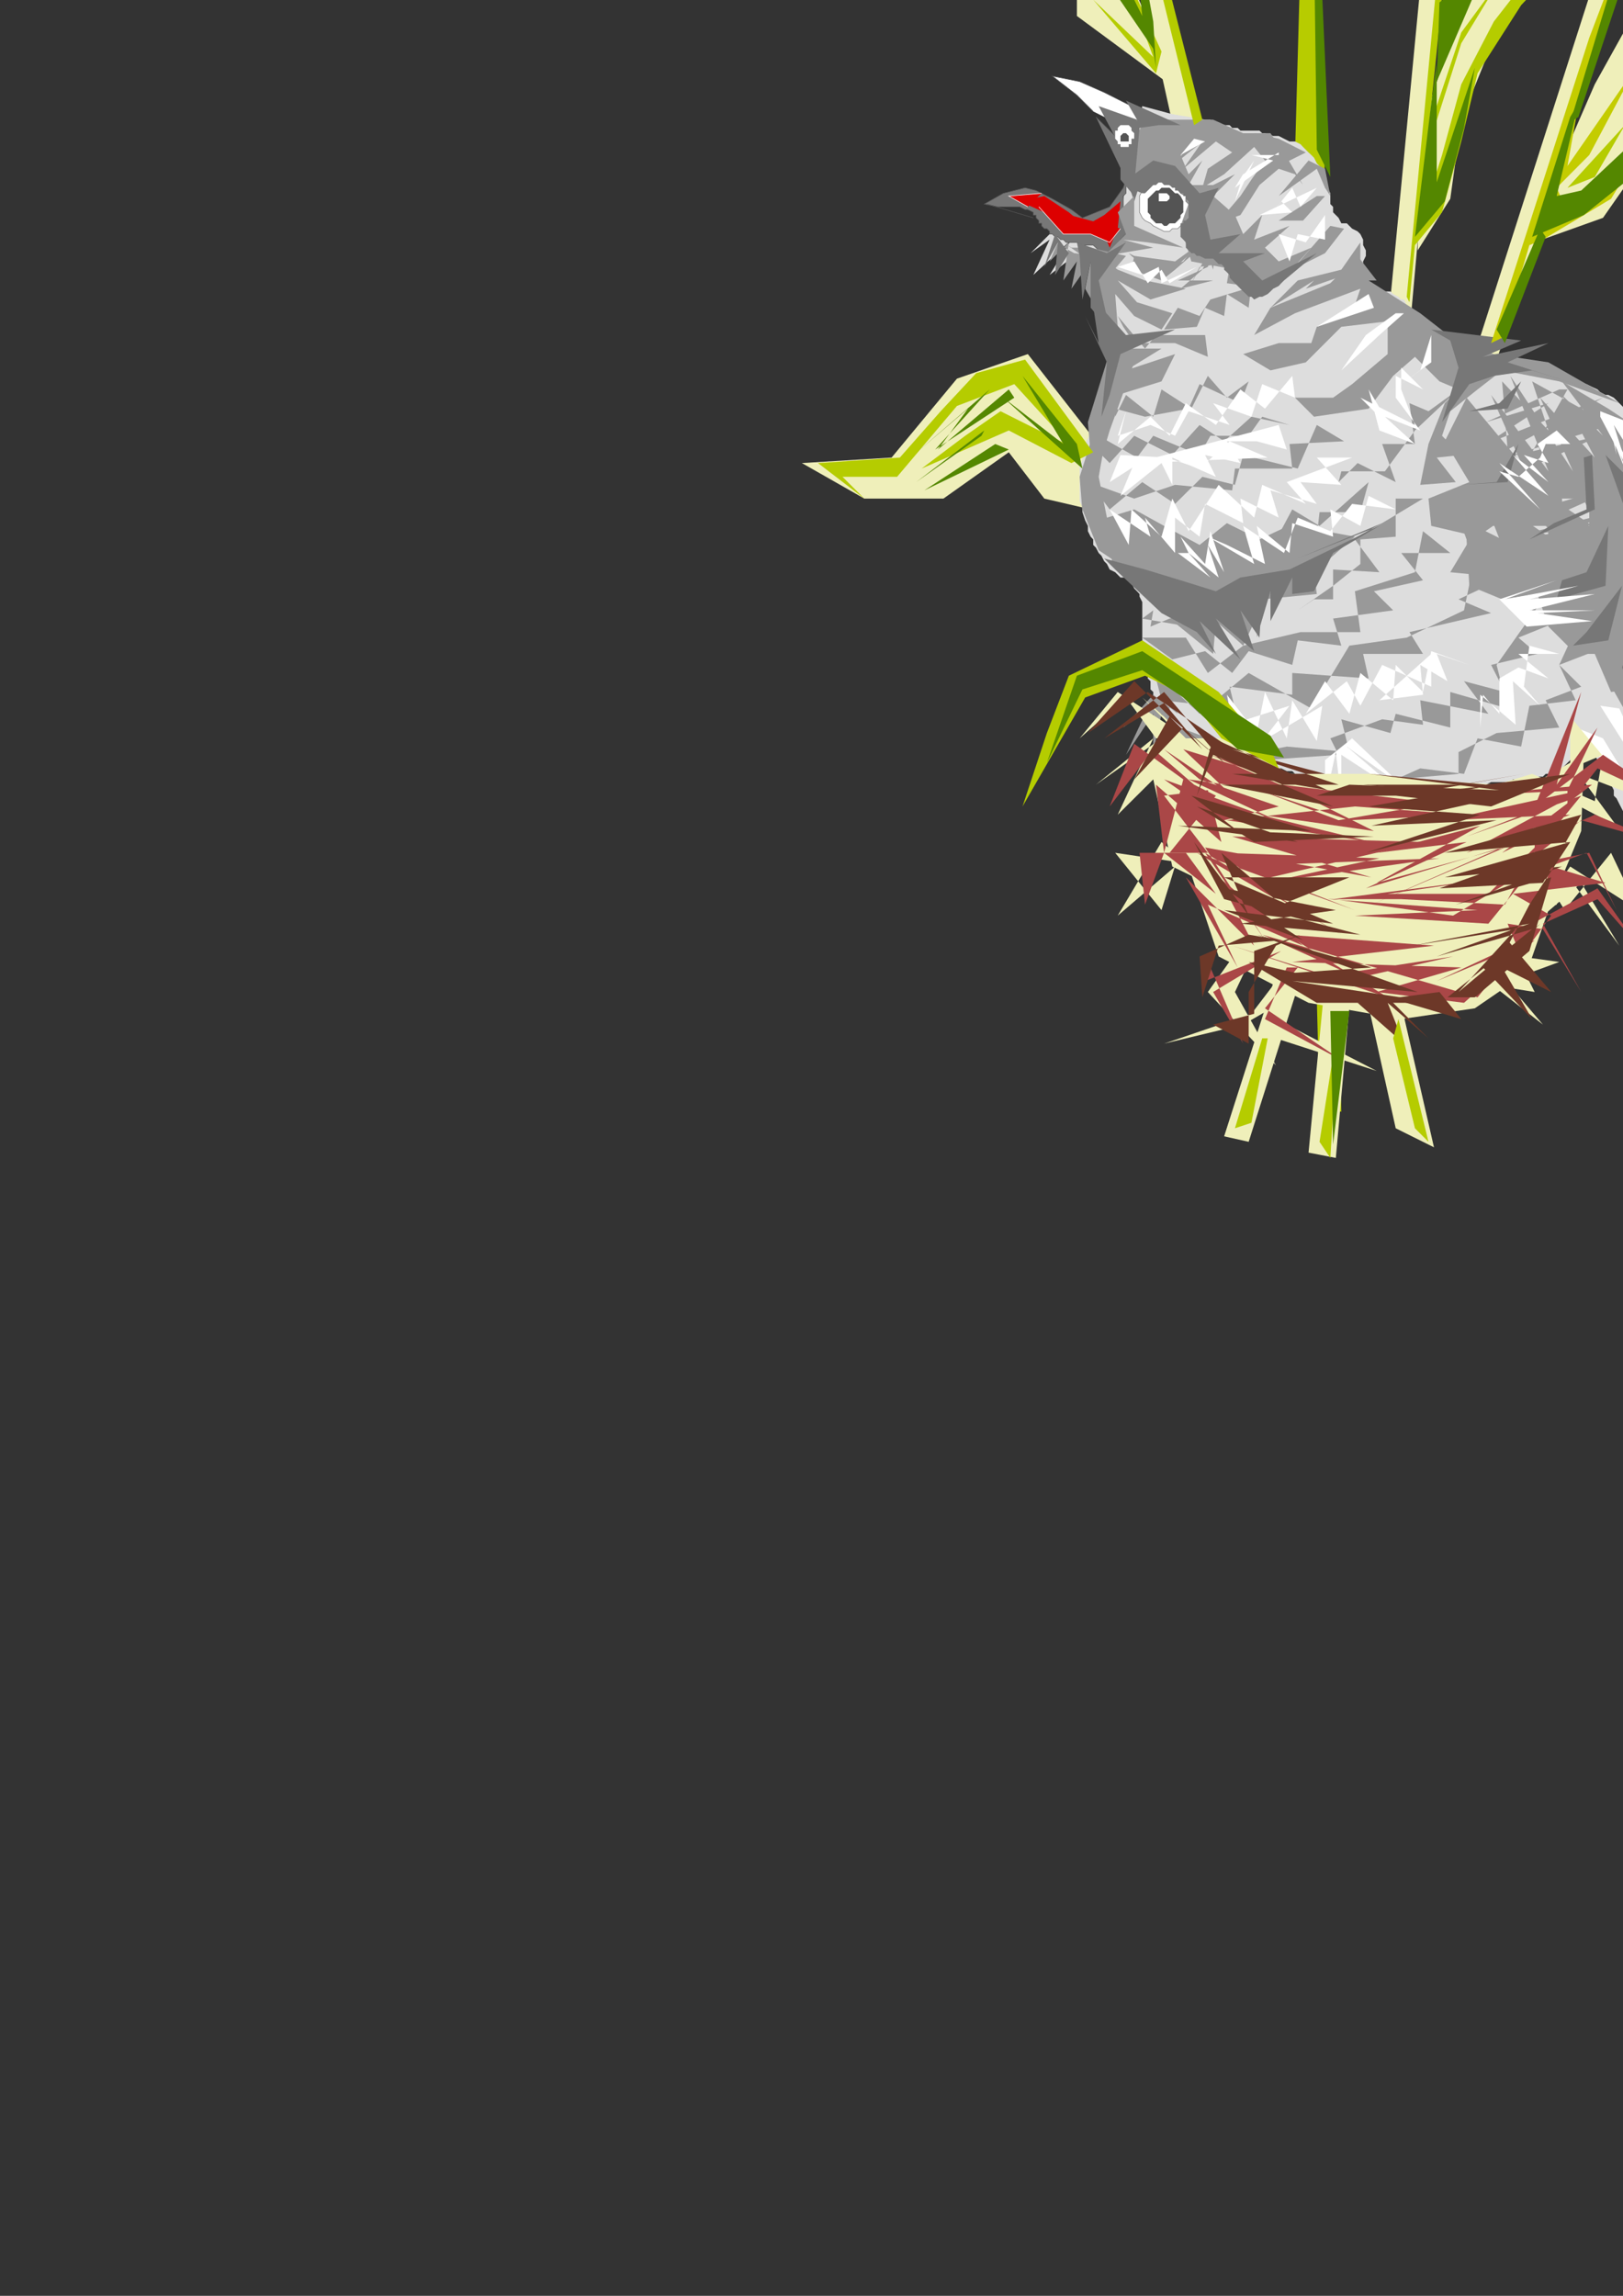 <?xml version="1.0" encoding="utf-8"?>
<!-- Created by UniConvertor 2.0rc4 (https://sk1project.net/) -->
<svg xmlns="http://www.w3.org/2000/svg" height="841.89pt" viewBox="0 0 595.276 841.89" width="595.276pt" version="1.1" xmlns:xlink="http://www.w3.org/1999/xlink" id="15f7fc4f-f60e-11ea-9e5b-dcc15c148e23">

<rect x="0" y="0" width="595.276" height="841.89" fill="#333333" stroke="none"/>

<g>
	<path style="fill:#b7cc00;" d="M 474.974,56.841 L 477.926,-49.071 483.974,-45.111 491.966,407.697 483.974,405.753 474.974,51.873 474.974,56.841 Z" />
	<path style="fill:#efefba;" d="M 401.966,161.817 L 376.982,129.849 350.99,138.849 327.014,167.793 294.11,169.809 317.006,182.841 346.022,182.841 369.998,165.849 383.03,182.841 400.022,186.801 401.966,161.817 Z" />
	<path style="fill:#efefba;" d="M 448.982,416.697 L 596.942,-45.111 603.926,-41.079 457.982,418.713 448.982,416.697 Z" />
	<path style="fill:#efefba;" d="M 479.942,422.673 L 523.934,-36.111 530.918,-34.095 489.95,424.617 479.942,422.673 Z" />
	<path style="fill:#efefba;" d="M 511.91,413.745 L 409.958,-45.111 418.958,-45.111 525.95,420.729 511.91,413.745 Z" />
	<path style="fill:#ffffff;" d="M 425.006,52.881 L 421.982,45.897 414.998,38.913 404.99,33.873 395.99,29.913 385.982,27.897 394.982,34.881 400.958,40.857 425.006,52.881 Z" />
	<path style="stroke:#545454;stroke-width:0.216;stroke-miterlimit:10.433;fill:none;" d="M 425.006,52.881 L 421.982,45.897 414.998,38.913 404.99,33.873 395.99,29.913 385.982,27.897 394.982,34.881 400.958,40.857" />
	<path style="fill:#dddddd;" d="M 418.958,38.913 L 429.974,41.865 441.998,43.881 443.942,43.881 444.95,44.889 446.966,44.889 447.974,45.897 448.982,45.897 450.998,45.897 451.934,46.905 453.95,46.905 454.958,47.913 455.966,47.913 457.982,47.913 458.99,47.913 459.998,47.913 461.942,47.913 462.95,48.849 463.958,48.849 466.982,49.857 468.998,49.857 470.942,50.865 472.958,51.873 474.974,51.873 476.99,52.881 477.926,53.889 479.942,55.905 480.95,56.841 481.958,57.849 482.966,59.865 483.974,60.873 484.982,62.889 484.982,63.897 485.99,65.841 486.926,67.857 486.926,68.865 487.934,70.881 487.934,71.889 487.934,72.897 487.934,74.841 488.942,75.849 488.942,77.865 489.95,78.873 490.958,79.881 491.966,81.897 493.982,81.897 494.918,82.833 495.926,83.841 497.942,84.849 498.95,85.857 499.958,87.873 499.958,89.889 500.966,91.833 500.966,93.849 499.958,95.865 499.958,98.889 499.958,100.833 499.958,102.849 501.974,103.857 502.982,104.865 503.918,105.873 504.926,105.873 505.934,105.873 507.95,106.881 508.958,106.881 509.966,106.881 510.974,107.817 512.918,108.825 513.926,109.833 514.934,109.833 515.942,111.849 516.95,112.857 517.958,113.865 518.966,114.873 519.974,115.881 519.974,117.825 520.91,118.833 521.918,119.841 521.918,121.857 522.926,122.865 522.926,124.881 522.926,126.825 523.934,127.833 523.934,129.849 524.942,130.857 524.942,132.873 525.95,133.809 525.95,134.817 526.958,135.825 527.966,136.833 529.91,137.841 530.918,138.849 532.934,138.849 534.95,137.841 536.966,136.833 538.91,136.833 540.926,135.825 542.942,134.817 544.958,134.817 546.902,134.817 547.91,134.817 548.918,134.817 550.934,134.817 551.942,134.817 552.95,134.817 553.958,134.817 555.902,134.817 556.91,134.817 557.918,134.817 559.934,134.817 560.942,134.817 561.95,135.825 562.886,135.825 564.902,135.825 565.91,135.825 567.926,136.833 568.934,136.833 570.95,136.833 572.894,137.841 573.902,137.841 575.918,138.849 577.934,139.857 578.942,139.857 580.886,140.865 581.894,140.865 583.91,141.873 585.926,142.809 586.934,143.817 588.878,144.825 589.886,144.825 591.902,145.833 593.918,147.849 595.934,149.865 597.878,151.809 598.886,153.825 600.902,155.841 602.918,158.865 603.926,160.809 605.87,162.825 605.87,164.841 606.878,165.849 607.886,166.857 607.886,167.793 608.894,169.809 609.902,170.817 609.902,171.825 610.91,173.841 611.918,174.849 611.918,176.793 612.926,177.801 612.926,178.809 612.926,180.825 613.934,181.833 613.934,183.849 614.87,184.785 614.87,185.793 614.87,187.809 615.878,188.817 615.878,190.833 616.886,192.849 616.886,193.785 617.894,195.801 617.894,196.809 617.894,198.825 617.894,199.833 617.894,201.777 617.894,202.785 617.894,203.793 616.886,204.801 616.886,205.809 615.878,206.817 613.934,206.817 612.926,205.809 611.918,204.801 610.91,202.785 609.902,200.841 607.886,199.833 606.878,197.817 605.87,197.817 604.934,198.825 603.926,198.825 602.918,199.833 602.918,200.841 602.918,201.777 601.91,202.785 601.91,203.793 601.91,204.801 601.91,206.817 602.918,208.833 603.926,210.777 604.934,212.793 605.87,213.801 606.878,215.817 606.878,217.833 607.886,219.777 607.886,221.793 608.894,222.801 608.894,224.817 608.894,225.825 608.894,227.769 608.894,228.777 608.894,230.793 608.894,231.801 607.886,233.817 607.886,234.825 606.878,236.769 605.87,238.785 604.934,240.801 603.926,241.809 603.926,243.825 604.934,244.761 605.87,245.769 606.878,246.777 608.894,246.777 610.91,245.769 612.926,245.769 614.87,244.761 616.886,244.761 618.902,244.761 620.918,245.769 622.862,245.769 624.878,246.777 626.894,246.777 628.91,247.785 630.926,248.793 631.862,249.801 631.862,251.817 631.862,252.825 630.926,253.761 629.918,253.761 628.91,254.769 627.902,254.769 626.894,254.769 625.886,254.769 624.878,254.769 622.862,255.777 620.918,255.777 618.902,255.777 617.894,255.777 615.878,255.777 613.934,255.777 611.918,255.777 610.91,254.769 608.894,254.769 607.886,253.761 605.87,253.761 604.934,252.825 602.918,251.817 601.91,251.817 599.894,251.817 598.886,251.817 597.878,252.825 596.942,253.761 596.942,253.761 595.934,255.777 595.934,256.785 595.934,257.793 595.934,258.801 595.934,259.809 595.934,261.753 596.942,263.769 597.878,264.777 599.894,266.793 600.902,267.801 602.918,268.809 603.926,270.753 605.87,271.761 605.87,272.769 606.878,274.785 607.886,275.793 608.894,277.809 609.902,278.745 610.91,280.761 611.918,281.769 611.918,283.785 612.926,284.793 613.934,286.809 614.87,287.745 614.87,289.761 615.878,290.769 616.886,292.785 616.886,293.793 617.894,295.737 617.894,296.745 618.902,297.753 619.91,298.761 620.918,299.769 620.918,301.785 621.926,302.793 622.862,303.801 623.87,304.737 623.87,305.745 624.878,306.753 624.878,308.769 624.878,309.777 625.886,310.785 624.878,311.793 624.878,312.729 624.878,313.737 623.87,314.745 621.926,315.753 619.91,316.761 617.894,316.761 615.878,316.761 613.934,316.761 611.918,315.753 610.91,315.753 608.894,314.745 606.878,313.737 604.934,311.793 603.926,309.777 601.91,307.761 600.902,305.745 599.894,303.801 597.878,301.785 596.942,300.777 595.934,298.761 594.926,296.745 593.918,294.801 592.91,292.785 591.902,291.777 591.902,289.761 590.894,287.745 589.886,285.801 588.878,283.785 587.942,281.769 586.934,279.753 585.926,278.745 584.918,276.801 583.91,274.785 581.894,273.777 581.894,272.769 581.894,272.769 580.886,272.769 580.886,272.769 580.886,271.761 579.95,271.761 579.95,271.761 578.942,271.761 578.942,271.761 578.942,272.769 578.942,272.769 578.942,273.777 578.942,273.777 578.942,274.785 577.934,274.785 577.934,275.793 577.934,276.801 576.926,276.801 575.918,278.745 575.918,278.745 574.91,279.753 573.902,280.761 572.894,281.769 571.886,281.769 569.942,282.777 568.934,283.785 566.918,283.785 565.91,284.793 563.894,284.793 562.886,284.793 560.942,284.793 558.926,285.801 557.918,285.801 556.91,285.801 554.894,285.801 553.958,286.809 551.942,286.809 550.934,286.809 548.918,286.809 547.91,286.809 546.902,286.809 544.958,287.745 543.95,287.745 542.942,287.745 541.934,287.745 540.926,287.745 538.91,287.745 537.902,287.745 536.966,288.753 535.958,288.753 534.95,288.753 532.934,288.753 531.926,288.753 530.918,288.753 529.91,288.753 528.902,288.753 526.958,288.753 524.942,287.745 522.926,287.745 520.91,286.809 517.958,286.809 515.942,285.801 513.926,285.801 511.91,285.801 510.974,285.801 509.966,284.793 507.95,284.793 506.942,284.793 504.926,284.793 503.918,284.793 502.982,285.801 501.974,285.801 499.958,285.801 498.95,285.801 496.934,285.801 495.926,285.801 494.918,285.801 492.974,285.801 491.966,285.801 490.958,285.801 488.942,285.801 487.934,284.793 486.926,284.793 485.99,284.793 483.974,284.793 482.966,284.793 481.958,284.793 479.942,284.793 478.934,283.785 477.926,283.785 476.99,283.785 474.974,283.785 473.966,282.777 472.958,282.777 471.95,282.777 469.934,281.769 467.99,281.769 466.982,280.761 464.966,279.753 462.95,278.745 460.934,277.809 458.99,276.801 456.974,275.793 454.958,275.793 453.95,274.785 452.942,274.785 451.934,274.785 449.99,273.777 448.982,273.777 447.974,273.777 446.966,273.777 444.95,272.769 443.942,272.769 443.006,272.769 440.99,272.769 439.982,272.769 438.974,271.761 437.966,271.761 436.958,270.753 435.95,270.753 434.006,268.809 431.99,267.801 429.974,265.785 428.966,264.777 427.958,262.761 426.014,260.817 425.006,258.801 423.998,256.785 422.99,255.777 422.99,254.769 422.99,253.761 421.982,252.825 421.982,251.817 421.982,249.801 420.974,248.793 420.974,247.785 420.974,246.777 420.974,245.769 420.974,244.761 420.974,242.817 419.966,241.809 419.966,240.801 419.966,239.793 419.966,238.785 419.966,236.769 418.958,235.833 418.958,234.825 418.958,232.809 418.958,231.801 418.958,229.785 418.958,228.777 418.958,226.833 418.958,225.825 418.958,224.817 418.958,222.801 418.958,221.793 418.958,220.785 417.95,218.769 417.95,217.833 417.014,216.825 416.006,215.817 414.998,213.801 413.99,212.793 412.982,211.785 410.966,211.785 409.958,210.777 409.022,209.841 407.006,208.833 405.998,206.817 404.99,205.809 403.982,203.793 402.974,202.785 401.966,200.841 400.958,199.833 400.958,197.817 400.022,196.809 399.014,194.793 399.014,192.849 398.006,190.833 396.998,187.809 396.998,185.793 395.99,183.849 395.99,181.833 395.99,179.817 395.99,177.801 395.99,175.857 395.99,173.841 395.99,170.817 396.998,168.801 396.998,166.857 398.006,164.841 398.006,162.825 399.014,160.809 400.022,158.865 400.958,156.849 401.966,154.833 403.982,152.817 404.99,150.801 405.998,148.857 407.006,145.833 407.006,144.825 408.014,142.809 409.022,140.865 409.022,139.857 409.958,137.841 409.958,135.825 409.958,134.817 409.958,132.873 409.022,130.857 409.022,128.841 408.014,127.833 407.006,125.817 404.99,124.881 403.982,122.865 402.974,120.849 402.974,119.841 401.966,117.825 401.966,117.825 401.966,115.881 401.966,114.873 400.958,113.865 400.958,112.857 400.958,111.849 400.958,110.841 400.022,108.825 400.022,105.873 400.022,102.849 400.022,100.833 400.022,97.881 400.022,95.865 399.014,94.857 396.998,93.849 393.974,93.849 384.974,100.833 392.966,87.873 378.998,100.833 384.974,87.873 377.99,92.841 387.998,82.833 399.014,82.833 408.014,83.841 410.966,77.865 418.958,38.913 Z" />
	<path style="fill:#777777;" d="M 401.966,42.873 L 408.014,48.849 409.022,49.857 410.966,51.873 410.966,53.889 411.974,55.905 412.982,57.849 412.982,59.865 413.99,61.881 413.99,64.905 413.99,65.841 413.99,66.849 412.982,67.857 412.982,68.865 412.982,70.881 411.974,71.889 411.974,72.897 411.974,73.833 411.974,75.849 411.974,76.857 411.974,77.865 412.982,78.873 412.982,79.881 412.982,81.897 412.982,82.833 412.982,83.841 412.982,84.849 412.982,85.857 411.974,86.865 411.974,86.865 410.966,87.873 410.966,88.881 409.958,89.889 409.958,89.889 409.958,90.825 409.958,91.833 409.958,91.833 409.958,92.841 409.958,93.849 409.958,93.849 409.958,94.857 409.022,94.857 408.014,94.857 407.006,94.857 405.998,94.857 404.99,93.849 403.982,92.841 402.974,91.833 401.966,90.825 400.958,89.889 400.022,89.889 398.006,89.889 396.998,89.889 394.982,88.881 393.974,88.881 392.966,88.881 391.022,88.881 390.014,87.873 389.006,87.873 387.998,86.865 386.99,86.865 385.982,85.857 384.974,85.857 384.974,84.849 383.966,83.841 383.03,83.841 382.022,82.833 382.022,81.897 381.014,81.897 381.014,80.889 380.006,79.881 380.006,78.873 378.998,78.873 378.998,77.865 376.982,76.857 375.974,76.857 374.03,75.849 373.022,75.849 371.006,75.849 368.99,75.849 367.982,75.849 366.038,75.849 360.998,74.841 367.982,70.881 375.974,68.865 380.006,69.873 385.982,72.897 392.966,76.857 396.998,79.881 407.006,75.849 411.974,68.865 412.982,65.841 401.966,42.873 Z" />
	<path style="stroke:#545454;stroke-width:0.216;stroke-miterlimit:10.433;fill:none;" d="M 401.966,42.873 L 408.014,48.849 408.014,48.849 409.022,49.857 410.966,51.873 410.966,53.889 411.974,55.905 412.982,57.849 412.982,59.865 413.99,61.881 413.99,64.905 413.99,64.905 413.99,65.841 413.99,66.849 412.982,67.857 412.982,68.865 412.982,70.881 411.974,71.889 411.974,72.897 411.974,73.833 411.974,73.833 411.974,75.849 411.974,76.857 411.974,77.865 412.982,78.873 412.982,79.881 412.982,81.897 412.982,82.833 412.982,83.841 412.982,83.841 412.982,84.849 412.982,85.857 411.974,86.865 411.974,86.865 410.966,87.873 410.966,88.881 409.958,89.889 409.958,89.889 409.958,89.889 409.958,90.825 409.958,91.833 409.958,91.833 409.958,92.841 409.958,93.849 409.958,93.849 409.958,94.857 409.022,94.857 409.022,94.857 408.014,94.857 407.006,94.857 405.998,94.857 404.99,93.849 403.982,92.841 402.974,91.833 401.966,90.825 400.958,89.889 400.958,89.889 400.022,89.889 398.006,89.889 396.998,89.889 394.982,88.881 393.974,88.881 392.966,88.881 391.022,88.881 390.014,87.873 390.014,87.873 389.006,87.873 387.998,86.865 386.99,86.865 385.982,85.857 384.974,85.857 384.974,84.849 383.966,83.841 383.03,83.841 383.03,83.841 382.022,82.833 382.022,81.897 381.014,81.897 381.014,80.889 380.006,79.881 380.006,78.873 378.998,78.873 378.998,77.865 378.998,77.865 376.982,76.857 375.974,76.857 374.03,75.849 373.022,75.849 371.006,75.849 368.99,75.849 367.982,75.849 366.038,75.849 360.998,74.841 367.982,70.881 375.974,68.865 380.006,69.873 385.982,72.897 392.966,76.857 396.998,79.881 407.006,75.849 411.974,68.865 412.982,65.841" />
	<path style="fill:#dd0000;" d="M 382.022,73.833 L 374.03,73.833 383.03,77.865 389.006,82.833 398.006,83.841 404.99,85.857 407.006,90.825 409.958,83.841 410.966,73.833 404.99,78.873 398.006,82.833 392.03,77.865 383.03,71.889 374.03,73.833 382.022,73.833 Z" />
	<path style="fill:#dd0000;" d="M 381.014,75.849 L 390.014,85.857 400.022,85.857 407.006,88.881 410.966,83.841 381.014,75.849 Z" />
	<path style="stroke:#ffffff;stroke-width:0.216;stroke-miterlimit:10.433;fill:none;" d="M 381.014,75.849 L 390.014,85.857 400.022,85.857 407.006,88.881 410.966,83.841" />
	<path style="fill:#dd0000;" d="M 376.982,75.849 L 369.998,71.889 382.022,70.881 376.982,75.849 Z" />
	<path style="stroke:#ffffff;stroke-width:0.216;stroke-miterlimit:10.433;fill:none;" d="M 376.982,75.849 L 369.998,71.889 382.022,70.881" />
	<path style="fill:#777777;" d="M 410.966,53.889 L 402.974,38.913 417.014,43.881 417.014,53.889 414.998,61.881 416.006,71.889 410.966,65.841 410.966,56.841 410.966,53.889 Z" />
	<path style="fill:#ffffff;" d="M 414.998,52.881 L 413.99,52.881 413.99,53.889 412.982,53.889 411.974,53.889 411.974,53.889 410.966,53.889 410.966,52.881 409.958,52.881 409.958,51.873 409.022,50.865 409.022,50.865 409.022,49.857 409.022,48.849 409.022,47.913 409.958,47.913 409.958,46.905 410.966,45.897 410.966,45.897 411.974,45.897 411.974,45.897 412.982,45.897 413.99,45.897 413.99,45.897 414.998,46.905 414.998,47.913 414.998,47.913 416.006,48.849 416.006,49.857 416.006,50.865 414.998,50.865 414.998,51.873 414.998,52.881 Z" />
	<path style="fill:#545454;" d="M 413.99,51.873 L 412.982,51.873 411.974,51.873 411.974,51.873 410.966,51.873 410.966,50.865 410.966,50.865 410.966,49.857 410.966,49.857 411.974,48.849 411.974,48.849 412.982,48.849 413.99,49.857 413.99,49.857 413.99,50.865 413.99,50.865 413.99,51.873 Z" />
	<path style="fill:#777777;" d="M 420.974,65.841 L 413.99,67.857 416.006,73.833 417.95,67.857 420.974,65.841 Z" />
	<path style="fill:#545454;" d="M 425.006,70.881 L 417.014,68.865 422.99,73.833 425.006,70.881 Z" />
	<path style="fill:#999999;" d="M 426.014,43.881 L 436.958,45.897 443.942,46.905 435.95,53.889 429.974,60.873 440.99,51.873 434.006,61.881 445.958,51.873 451.934,55.905 443.006,61.881 440.99,68.865 448.982,63.897 459.998,53.889 463.958,58.857 458.99,65.841 454.958,71.889 448.982,78.873 440.99,83.841 454.958,78.873 461.942,67.857 468.998,61.881 474.974,63.897 477.926,67.857 470.942,55.905 465.974,48.849 455.966,48.849 444.95,43.881 436.958,43.881 426.014,43.881 Z" />
	<path style="fill:#999999;" d="M 459.998,48.849 L 468.998,50.865 478.934,55.905 468.998,60.873 464.966,53.889 459.998,48.849 Z" />
	<path style="fill:#999999;" d="M 432.998,56.841 L 435.95,63.897 440.99,58.857 435.95,67.857 444.95,67.857 452.942,63.897 444.95,71.889 452.942,78.873 455.966,85.857 462.95,78.873 459.998,87.873 472.958,82.833 463.958,90.825 468.998,95.865 480.95,90.825 471.95,100.833 464.966,105.873 449.99,103.857 450.998,97.881 444.95,88.881 438.974,82.833 434.942,75.849 431.99,70.881 425.006,67.857 416.006,68.865 416.006,60.873 416.006,50.865 418.958,45.897 426.95,43.881 439.982,45.897 447.974,46.905 435.95,55.905 432.998,56.841 Z" />
	<path style="fill:#777777;" d="M 416.006,67.857 L 417.95,46.905 425.006,45.897 432.998,45.897 412.982,36.897 417.014,43.881 416.006,50.865 412.982,60.873 416.006,67.857 Z" />
	<path style="fill:#ffffff;" d="M 429.974,83.841 L 428.966,84.849 426.95,84.849 425.006,83.841 422.99,82.833 421.982,81.897 419.966,80.889 418.958,79.881 417.95,77.865 417.95,75.849 417.95,74.841 417.95,72.897 417.95,71.889 418.958,69.873 419.966,68.865 421.982,67.857 422.99,66.849 425.006,66.849 426.95,66.849 428.966,67.857 429.974,67.857 431.99,68.865 432.998,70.881 434.942,71.889 434.942,73.833 435.95,74.841 435.95,76.857 435.95,78.873 434.942,79.881 434.006,81.897 432.998,82.833 431.99,83.841 429.974,83.841 Z" />
	<path style="stroke:#777777;stroke-width:0.216;stroke-miterlimit:10.433;fill:none;" d="M 429.974,83.841 L 429.974,83.841 428.966,84.849 426.95,84.849 425.006,83.841 422.99,82.833 421.982,81.897 419.966,80.889 418.958,79.881 417.95,77.865 417.95,77.865 417.95,75.849 417.95,74.841 417.95,72.897 417.95,71.889 418.958,69.873 419.966,68.865 421.982,67.857 422.99,66.849 422.99,66.849 425.006,66.849 426.95,66.849 428.966,67.857 429.974,67.857 431.99,68.865 432.998,70.881 434.942,71.889 434.942,73.833 434.942,73.833 435.95,74.841 435.95,76.857 435.95,78.873 434.942,79.881 434.006,81.897 432.998,82.833 431.99,83.841 429.974,83.841" />
	<path style="fill:#545454;" d="M 430.982,81.897 L 428.966,81.897 427.958,82.833 426.95,82.833 426.014,81.897 423.998,81.897 422.99,80.889 421.982,79.881 421.982,78.873 420.974,77.865 420.974,76.857 420.974,74.841 420.974,73.833 420.974,72.897 421.982,71.889 422.99,70.881 423.998,69.873 425.006,69.873 426.014,68.865 427.958,68.865 428.966,68.865 429.974,69.873 430.982,70.881 431.99,70.881 432.998,71.889 434.006,73.833 434.006,74.841 434.006,75.849 434.006,77.865 432.998,78.873 432.998,79.881 431.99,80.889 430.982,81.897 Z" />
	<path style="fill:#ffffff;" d="M 427.958,73.833 L 427.958,73.833 426.95,73.833 426.014,73.833 425.006,73.833 425.006,72.897 425.006,71.889 425.006,71.889 425.006,70.881 426.014,70.881 426.95,70.881 427.958,70.881 427.958,70.881 428.966,71.889 428.966,71.889 428.966,72.897 427.958,73.833 Z" />
	<path style="fill:#999999;" d="M 414.998,93.849 L 426.014,102.849 430.982,98.889 437.966,92.841 439.982,87.873 434.006,95.865 426.014,98.889 413.99,92.841 414.998,93.849 Z" />
	<path style="fill:#999999;" d="M 416.006,93.849 L 430.982,95.865 441.998,87.873 426.014,102.849 414.998,98.889 416.006,93.849 Z" />
	<path style="fill:#999999;" d="M 387.998,88.881 L 384.974,95.865 392.03,88.881 390.014,102.849 394.982,95.865 392.966,105.873 400.022,95.865 398.006,105.873 401.966,112.857 405.998,122.865 410.966,134.817 407.006,145.833 401.966,161.817 409.958,144.825 426.014,139.857 430.982,129.849 412.982,135.825 426.014,127.833 410.966,127.833 409.958,119.841 409.022,107.817 416.006,115.881 426.014,120.849 429.974,114.873 417.014,110.841 409.958,102.849 421.982,109.833 434.942,105.873 419.966,102.849 409.958,98.889 402.974,93.849 393.974,92.841 386.99,88.881 387.998,88.881 Z" />
	<path style="fill:#999999;" d="M 392.966,90.825 L 400.022,90.825 412.982,93.849 407.006,100.833 390.014,88.881 392.966,90.825 Z" />
	<path style="fill:#999999;" d="M 416.006,71.889 L 416.006,82.833 434.006,90.825 420.974,88.881 411.974,87.873 422.99,90.825 404.99,93.849 412.982,85.857 409.958,77.865 416.006,71.889 Z" />
	<path style="fill:#999999;" d="M 445.958,88.881 L 443.006,97.881 431.99,102.849 444.95,102.849 432.998,105.873 440.99,98.889 445.958,88.881 Z" />
	<path style="fill:#999999;" d="M 443.006,92.841 L 444.95,98.889 445.958,88.881 452.942,95.865 439.982,97.881 435.95,105.873 443.006,92.841 Z" />
	<path style="fill:#999999;" d="M 456.974,105.873 L 443.942,109.833 439.982,115.881 431.99,112.857 426.95,120.849 438.974,119.841 441.998,112.857 448.982,115.881 449.99,107.817 457.982,112.857 458.99,103.857 456.974,105.873 Z" />
	<path style="fill:#999999;" d="M 411.974,119.841 L 416.006,125.817 430.982,125.817 443.006,130.857 441.998,122.865 423.998,122.865 419.966,127.833 409.958,115.881 411.974,119.841 Z" />
	<path style="fill:#999999;" d="M 478.934,105.873 L 498.95,98.889 498.95,88.881 491.966,98.889 475.982,102.849 465.974,112.857 481.958,102.849 478.934,105.873 Z" />
	<path style="fill:#999999;" d="M 492.974,83.841 L 485.99,92.841 473.966,98.889 487.934,82.833 492.974,83.841 Z" />
	<path style="fill:#999999;" d="M 485.99,71.889 L 477.926,80.889 468.998,80.889 482.966,71.889 485.99,71.889 Z" />
	<path style="fill:#999999;" d="M 485.99,68.865 L 482.966,61.881 468.998,71.889 479.942,58.857 485.99,61.881 487.934,71.889 485.99,68.865 Z" />
	<path style="fill:#999999;" d="M 432.998,82.833 L 436.958,95.865 452.942,98.889 443.006,85.857 436.958,71.889 432.998,82.833 Z" />
	<path style="fill:#999999;" d="M 501.974,102.849 L 520.91,114.873 534.95,125.817 547.91,129.849 567.926,132.873 581.894,140.865 593.918,147.849 571.886,139.857 550.934,135.825 541.934,142.809 531.926,150.801 528.902,159.801 535.958,166.857 526.958,167.793 533.942,176.793 520.91,177.801 523.934,162.825 529.91,147.849 534.95,142.809 527.966,139.857 518.966,130.857 510.974,137.841 501.974,149.865 481.958,152.817 474.974,145.833 488.942,145.833 495.926,140.865 508.958,129.849 508.958,117.825 491.966,119.841 478.934,132.873 465.974,135.825 455.966,129.849 468.998,125.817 480.95,125.817 482.966,119.841 495.926,114.873 498.95,105.873 474.974,114.873 459.998,122.865 465.974,112.857 487.934,103.857 497.942,93.849 504.926,102.849 501.974,102.849 Z" />
	<path style="fill:#999999;" d="M 402.974,159.801 L 417.014,167.793 422.99,159.801 439.982,166.857 443.942,159.801 457.982,159.801 462.95,152.817 472.958,155.841 458.99,152.817 448.982,161.817 439.982,155.841 429.974,166.857 416.006,159.801 407.006,169.809 400.022,162.825 402.974,159.801 Z" />
	<path style="fill:#999999;" d="M 409.022,149.865 L 419.966,152.817 435.95,149.865 439.982,140.865 454.958,147.849 457.982,139.857 449.99,145.833 443.006,137.841 436.958,149.865 426.014,142.809 422.99,152.817 412.982,144.825 409.022,152.817 409.022,149.865 Z" />
	<path style="fill:#999999;" d="M 401.966,177.801 L 416.006,182.841 430.982,177.801 451.934,179.817 452.942,171.825 473.966,171.825 472.958,162.825 492.974,161.817 482.966,155.841 475.982,171.825 455.966,166.857 452.942,177.801 440.99,174.849 430.982,184.785 418.958,176.793 407.006,186.801 398.006,174.849 401.966,177.801 Z" />
	<path style="fill:#999999;" d="M 409.958,208.833 L 430.982,227.769 446.966,223.809 462.95,226.833 462.95,219.777 482.966,217.833 481.958,209.841 496.934,196.809 476.99,208.833 468.998,217.833 455.966,214.809 432.998,217.833 416.006,206.817 407.006,201.777 400.022,189.825 396.998,177.801 407.006,199.833 408.014,206.817 417.95,212.793 409.958,208.833 Z" />
	<path style="fill:#999999;" d="M 421.982,202.785 L 438.974,209.841 435.95,202.785 454.958,204.801 450.998,201.777 465.974,202.785 463.958,196.809 482.966,196.809 483.974,187.809 498.95,187.809 501.974,176.793 483.974,192.849 473.966,186.801 465.974,201.777 447.974,196.809 439.982,209.841 419.966,199.833 421.982,202.785 Z" />
	<path style="fill:#999999;" d="M 491.966,172.833 L 507.95,172.833 518.966,157.857 534.95,142.809 523.934,150.801 516.95,147.849 518.966,162.825 506.942,162.825 511.91,176.793 497.942,169.809 490.958,176.793 491.966,172.833 Z" />
	<path style="fill:#999999;" d="M 396.998,186.801 L 402.974,201.777 414.998,209.841 432.998,219.777 462.95,216.825 473.966,216.825 482.966,206.817 496.934,196.809 485.99,194.793 478.934,189.825 461.942,197.817 449.99,191.841 439.982,199.833 426.95,192.849 416.006,186.801 405.998,189.825 402.974,174.849 405.998,157.857 402.974,152.817 395.99,174.849 396.998,187.809 396.998,186.801 Z" />
	<path style="fill:#999999;" d="M 463.958,219.777 L 455.966,236.769 445.958,227.769 444.95,239.793 428.966,226.833 463.958,219.777 Z" />
	<path style="fill:#999999;" d="M 418.958,233.817 L 429.974,241.809 441.998,238.785 451.934,246.777 457.982,238.785 473.966,243.825 475.982,234.825 491.966,236.769 488.942,226.833 510.974,223.809 503.918,216.825 521.918,212.793 513.926,202.785 531.926,202.785 521.918,194.793 518.966,209.841 496.934,216.825 498.95,231.801 476.99,231.801 455.966,236.769 443.006,246.777 434.942,233.817 420.974,233.817 418.958,233.817 Z" />
	<path style="fill:#999999;" d="M 418.958,226.833 L 435.95,229.785 428.966,226.833 421.982,229.785 422.99,223.809 418.958,226.833 Z" />
	<path style="fill:#999999;" d="M 475.982,223.809 L 488.942,214.809 498.95,206.817 498.95,197.817 511.91,196.809 511.91,182.841 521.918,182.841 496.934,197.817 505.934,209.841 488.942,208.833 488.942,219.777 481.958,219.777 475.982,223.809 Z" />
	<path style="fill:#999999;" d="M 426.014,256.785 L 452.942,259.809 450.998,251.817 473.966,254.769 473.966,246.777 501.974,248.793 499.958,239.793 521.918,239.793 516.95,231.801 546.902,224.817 534.95,219.777 551.942,211.785 531.926,209.841 543.95,189.825 536.966,223.809 515.942,233.817 494.918,236.769 480.95,259.809 457.982,246.777 439.982,261.753 423.998,246.777 436.958,246.777 422.99,244.761 426.014,256.785 Z" />
	<path style="fill:#999999;" d="M 462.95,278.745 L 490.958,276.801 487.934,270.753 506.942,263.769 521.918,265.785 520.91,256.785 545.894,261.753 536.966,249.801 551.942,253.761 546.902,243.825 563.894,239.793 556.91,233.817 571.886,227.769 558.926,226.833 565.91,219.777 548.918,243.825 552.95,259.809 531.926,253.761 531.926,266.793 511.91,261.753 509.966,268.809 491.966,263.769 494.918,275.793 471.95,273.777 461.942,275.793 462.95,278.745 Z" />
	<path style="fill:#999999;" d="M 511.91,285.801 L 534.95,283.785 534.95,275.793 548.918,268.809 571.886,266.793 566.918,256.785 579.95,251.817 571.886,243.825 584.918,238.785 577.934,233.817 582.902,219.777 571.886,243.825 577.934,256.785 560.942,258.801 557.918,273.777 541.934,270.753 536.966,283.785 520.91,281.769 511.91,285.801 Z" />
	<path style="fill:#999999;" d="M 537.902,197.817 L 538.91,214.809 550.934,219.777 563.894,217.833 567.926,229.785 577.934,239.793 584.918,239.793 590.894,253.761 604.934,251.817 627.902,253.761 632.87,248.793 620.918,243.825 604.934,241.809 607.886,231.801 607.886,219.777 606.878,209.841 604.934,202.785 602.918,189.825 612.926,204.801 619.91,202.785 614.87,186.801 607.886,161.817 589.886,149.865 572.894,139.857 587.942,159.801 572.894,144.825 584.918,167.793 564.902,145.833 576.926,172.833 553.958,137.841 567.926,172.833 546.902,144.825 557.918,169.809 537.902,145.833 529.91,161.817 538.91,176.793 523.934,182.841 524.942,192.849 541.934,196.809 551.942,189.825 562.886,202.785 560.942,186.801 573.902,199.833 572.894,182.841 584.918,182.841 600.902,192.849 592.91,177.801 607.886,186.801 582.902,176.793 582.902,192.849 566.918,181.833 567.926,196.809 547.91,182.841 550.934,197.817 534.95,189.825 537.902,197.817 Z" />
	<path style="fill:#999999;" d="M 551.942,202.785 L 544.958,184.785 562.886,196.809 558.926,186.801 567.926,181.833 586.934,194.793 577.934,177.801 587.942,172.833 599.894,189.825 551.942,197.817 591.902,192.849 541.934,192.849 597.878,176.793 550.934,197.817 595.934,186.801 551.942,202.785 Z" />
	<path style="fill:#999999;" d="M 571.886,142.809 L 544.958,154.833 567.926,147.849 544.958,162.825 587.942,145.833 552.95,164.841 550.934,139.857 567.926,157.857 561.95,139.857 590.894,155.841 551.942,167.793 586.934,159.801 557.918,172.833 574.91,142.809 571.886,142.809 Z" />
	<path style="fill:#999999;" d="M 600.902,249.801 L 625.886,311.793 619.91,317.769 615.878,295.737 589.886,249.801 600.902,249.801 Z" />
	<path style="fill:#999999;" d="M 431.99,261.753 L 422.99,254.769 411.974,266.793 420.974,259.809 412.982,276.801 422.99,261.753 422.99,275.793 426.014,261.753 432.998,273.777 445.958,271.761 429.974,265.785 427.958,253.761 431.99,261.753 Z" />
	<path style="fill:#999999;" d="M 408.014,125.817 L 399.014,154.833 400.958,177.801 407.006,157.857 416.006,132.873 407.006,119.841 408.014,125.817 Z" />
	<path style="fill:#777777;" d="M 386.99,85.857 L 383.03,97.881 387.998,88.881 386.99,100.833 392.03,92.841 386.99,85.857 Z" />
	<path style="fill:#777777;" d="M 395.99,93.849 L 396.998,109.833 400.022,95.865 400.022,112.857 407.006,120.849 402.974,102.849 412.982,88.881 405.998,92.841 394.982,88.881 395.99,93.849 Z" />
	<path style="fill:#777777;" d="M 413.99,68.865 L 418.958,70.881 419.966,70.881 419.966,70.881 420.974,69.873 420.974,69.873 421.982,68.865 422.99,67.857 422.99,67.857 423.998,67.857 425.006,66.849 426.014,66.849 426.95,67.857 426.95,67.857 427.958,67.857 428.966,67.857 429.974,68.865 430.982,68.865 430.982,69.873 431.99,69.873 431.99,69.873 432.998,70.881 432.998,70.881 434.006,70.881 434.006,71.889 434.942,71.889 434.942,72.897 435.95,73.833 435.95,74.841 435.95,75.849 435.95,76.857 435.95,77.865 435.95,77.865 435.95,78.873 435.95,79.881 435.95,79.881 434.942,80.889 434.942,80.889 434.006,80.889 434.006,81.897 432.998,81.897 432.998,82.833 432.998,83.841 432.998,84.849 432.998,86.865 434.006,87.873 434.942,88.881 434.942,90.825 435.95,91.833 436.958,92.841 437.966,92.841 438.974,93.849 439.982,93.849 441.998,94.857 443.006,94.857 443.942,94.857 444.95,94.857 445.958,95.865 446.966,96.873 447.974,96.873 448.982,97.881 448.982,98.889 449.99,99.825 450.998,100.833 450.998,101.841 451.934,102.849 452.942,103.857 453.95,104.865 454.958,105.873 455.966,106.881 456.974,107.817 457.982,108.825 458.99,108.825 459.998,109.833 461.942,108.825 462.95,108.825 464.966,107.817 465.974,106.881 466.982,105.873 468.998,104.865 469.934,103.857 470.942,102.849 482.966,92.841 462.95,102.849 455.966,95.865 463.958,92.841 446.966,92.841 454.958,85.857 443.942,87.873 441.998,78.873 446.966,68.865 439.982,70.881 430.982,60.873 422.99,58.857 416.006,63.897 413.99,68.865 Z" />
	<path style="fill:#777777;" d="M 403.982,112.857 L 412.982,122.865 430.982,120.849 410.966,129.849 407.006,144.825 403.982,152.817 405.998,132.873 398.006,115.881 402.974,125.817 400.022,105.873 403.982,112.857 Z" />
	<path style="fill:#777777;" d="M 531.926,124.881 L 534.95,134.817 528.902,154.833 538.91,140.865 547.91,137.841 561.95,135.825 577.934,140.865 552.95,132.873 567.926,125.817 543.95,130.857 557.918,124.881 524.942,120.849 531.926,124.881 Z" />
	<path style="fill:#777777;" d="M 580.886,167.793 L 581.894,186.801 569.942,191.841 560.942,197.817 584.918,186.801 583.91,166.857 580.886,167.793 Z" />
	<path style="fill:#777777;" d="M 570.95,219.777 L 588.878,214.809 589.886,192.849 581.894,209.841 572.894,212.793 570.95,219.777 Z" />
	<path style="fill:#777777;" d="M 576.926,236.769 L 589.886,234.825 594.926,214.809 581.894,231.801 576.926,236.769 Z" />
	<path style="fill:#777777;" d="M 534.95,177.801 L 552.95,176.793 556.91,162.825 548.918,176.793 534.95,177.801 Z" />
	<path style="fill:#777777;" d="M 538.91,150.801 L 552.95,149.865 557.918,139.857 549.926,147.849 538.91,150.801 Z" />
	<path style="fill:#777777;" d="M 604.934,186.801 L 600.902,171.825 613.934,201.777 604.934,186.801 Z" />
	<path style="fill:#777777;" d="M 607.886,229.785 L 600.902,246.777 626.894,311.793 619.91,313.737 620.918,303.801 594.926,244.761 602.918,223.809 599.894,202.785 597.878,191.841 588.878,166.857 603.926,181.833 600.902,194.793 606.878,209.841 607.886,226.833 607.886,229.785 Z" />
	<path style="fill:#777777;" d="M 409.022,208.833 L 426.014,224.817 438.974,231.801 445.958,239.793 439.982,227.769 454.958,241.809 445.958,226.833 459.998,238.785 454.958,223.809 461.942,233.817 462.95,217.833 460.934,233.817 465.974,216.825 465.974,227.769 473.966,211.785 473.966,217.833 481.958,216.825 488.942,202.785 505.934,192.849 475.982,204.801 506.942,191.841 482.966,204.801 501.974,194.793 472.958,208.833 454.958,211.785 445.958,216.825 432.998,212.793 419.966,208.833 404.99,204.801 409.022,208.833 Z" />
	<path style="fill:#ffffff;" d="M 437.966,50.865 L 432.998,56.841 441.998,51.873 437.966,50.865 Z" />
	<path style="fill:#ffffff;" d="M 452.942,73.833 L 455.966,63.897 452.942,68.865 459.998,58.857 452.942,73.833 Z" />
	<path style="fill:#ffffff;" d="M 468.998,55.905 L 455.966,63.897 452.942,68.865 466.982,58.857 458.99,56.841 468.998,56.841 468.998,55.905 Z" />
	<path style="fill:#ffffff;" d="M 461.942,83.841 L 469.934,73.833 473.966,77.865 461.942,78.873 482.966,68.865 476.99,75.849 473.966,68.865 461.942,83.841 Z" />
	<path style="fill:#ffffff;" d="M 472.958,95.865 L 475.982,85.857 485.99,87.873 485.99,78.873 478.934,88.881 468.998,85.857 472.958,95.865 Z" />
	<path style="fill:#ffffff;" d="M 416.006,95.865 L 420.974,103.857 426.014,98.889 428.966,103.857 438.974,97.881 426.014,103.857 425.006,97.881 418.958,100.833 409.958,97.881 416.006,95.865 Z" />
	<path style="fill:#ffffff;" d="M 409.958,159.801 L 421.982,155.841 430.982,159.801 435.95,150.801 450.998,155.841 444.95,147.849 458.99,152.817 462.95,140.865 474.974,145.833 473.966,137.841 463.958,149.865 454.958,142.809 445.958,155.841 434.942,147.849 428.966,159.801 421.982,152.817 409.958,162.825 412.982,150.801 409.958,159.801 Z" />
	<path style="fill:#ffffff;" d="M 416.006,169.809 L 410.966,181.833 426.014,169.809 429.974,177.801 429.974,167.793 445.958,174.849 441.998,166.857 454.958,169.809 449.99,161.817 460.934,161.817 471.95,164.841 468.998,155.841 416.006,169.809 Z" />
	<path style="fill:#ffffff;" d="M 464.966,167.793 L 450.998,161.817 439.982,171.825 427.958,167.793 410.966,166.857 407.006,176.793 417.95,169.809 464.966,167.793 Z" />
	<path style="fill:#ffffff;" d="M 419.966,189.825 L 430.982,202.785 430.982,189.825 439.982,196.809 441.998,184.785 455.966,191.841 454.958,182.841 468.998,189.825 465.974,179.817 482.966,184.785 476.99,176.793 491.966,177.801 482.966,167.793 495.926,167.793 471.95,176.793 478.934,184.785 462.95,177.801 459.998,189.825 446.966,177.801 435.95,194.793 429.974,182.841 426.014,196.809 414.998,186.801 413.99,199.833 407.006,186.801 421.982,196.809 419.966,189.825 Z" />
	<path style="fill:#ffffff;" d="M 514.934,114.873 L 505.934,122.865 491.966,135.825 500.966,122.865 511.91,114.873 514.934,114.873 Z" />
	<path style="fill:#ffffff;" d="M 524.942,122.865 L 520.91,135.825 506.942,145.833 524.942,132.873 524.942,122.865 Z" />
	<path style="fill:#ffffff;" d="M 501.974,107.817 L 482.966,119.841 503.918,112.857 501.974,107.817 Z" />
	<path style="fill:#ffffff;" d="M 591.902,159.801 L 597.878,176.793 591.902,161.817 602.918,179.817 597.878,159.801 602.918,179.817 590.894,157.857 592.91,166.857 591.902,159.801 Z" />
	<path style="fill:#ffffff;" d="M 586.934,152.817 L 596.942,171.825 591.902,155.841 604.934,176.793 599.894,155.841 586.934,150.801 586.934,152.817 Z" />
	<path style="fill:#ffffff;" d="M 449.99,199.833 L 463.958,206.817 460.934,192.849 472.958,202.785 473.966,191.841 488.942,196.809 487.934,186.801 498.95,192.849 501.974,181.833 511.91,186.801 495.926,184.785 487.934,194.793 475.982,189.825 470.942,202.785 455.966,192.849 459.998,206.817 443.006,196.809 449.99,199.833 Z" />
	<path style="fill:#ffffff;" d="M 549.926,219.777 L 570.95,212.793 551.942,219.777 578.942,214.809 560.942,219.777 584.918,217.833 560.942,223.809 584.918,223.809 563.894,224.817 583.91,227.769 559.934,229.785 549.926,219.777 Z" />
	<path style="fill:#ffffff;" d="M 485.99,278.745 L 485.99,293.793 489.95,275.793 491.966,293.793 491.966,276.801 505.934,295.737 491.966,276.801 514.934,291.777 493.982,273.777 514.934,288.753 495.926,270.753 485.99,278.745 Z" />
	<path style="fill:#ffffff;" d="M 505.934,256.785 L 521.918,254.769 520.91,243.825 530.918,249.801 526.958,239.793 538.91,243.825 524.942,238.785 521.918,253.761 511.91,243.825 510.974,256.785 498.95,246.777 494.918,261.753 485.99,249.801 478.934,261.753 493.982,249.801 498.95,258.801 506.942,243.825 524.942,251.817 524.942,239.793 505.934,256.785 Z" />
	<path style="fill:#ffffff;" d="M 450.998,259.809 L 447.974,266.793 472.958,258.801 462.95,271.761 484.982,258.801 482.966,271.761 473.966,256.785 471.95,270.753 463.958,253.761 460.934,268.809 449.99,254.769 450.998,259.809 Z" />
	<path style="fill:#ffffff;" d="M 431.99,202.785 L 443.942,211.785 435.95,202.785 446.966,211.785 443.006,199.833 448.982,209.841 443.942,194.793 441.998,206.817 432.998,196.809 435.95,202.785 431.99,202.785 Z" />
	<path style="fill:#ffffff;" d="M 586.934,258.801 L 610.91,296.745 593.918,259.809 586.934,258.801 Z" />
	<path style="fill:#ffffff;" d="M 577.934,266.793 L 607.886,303.801 587.942,270.753 577.934,266.793 Z" />
	<path style="fill:#ffffff;" d="M 558.926,251.817 L 564.902,258.801 554.894,249.801 555.902,265.785 542.942,254.769 542.942,266.793 543.95,254.769 549.926,261.753 549.926,248.793 556.91,244.761 567.926,248.793 556.91,239.793 571.886,239.793 560.942,236.769 558.926,251.817 Z" />
	<path style="fill:#ffffff;" d="M 505.934,157.857 L 518.966,162.825 507.95,152.817 520.91,157.857 511.91,145.833 511.91,137.841 521.918,142.809 513.926,134.817 513.926,142.809 518.966,155.841 498.95,145.833 510.974,157.857 501.974,142.809 505.934,157.857 Z" />
	<path style="fill:#ffffff;" d="M 511.91,142.809 L 515.942,145.833 511.91,142.809 Z" />
	<path style="fill:#ffffff;" d="M 549.926,172.833 L 564.902,186.801 549.926,169.809 567.926,181.833 554.894,166.857 567.926,176.793 558.926,166.857 567.926,169.809 563.894,162.825 570.95,157.857 575.918,162.825 566.918,162.825 564.902,167.793 556.91,174.849 549.926,172.833 Z" />
	<path style="fill:#efefba;" d="M 429.974,266.793 L 409.958,253.761 395.99,270.753 412.982,255.777 423.998,270.753 398.006,270.753 426.014,270.753 401.966,287.745 422.99,270.753 409.958,298.761 422.99,285.801 429.974,317.769 462.95,333.753 469.934,342.753 513.926,348.729 529.91,335.769 554.894,335.769 570.95,331.737 572.894,317.769 571.886,291.777 592.91,302.793 578.942,283.785 599.894,291.777 575.918,262.761 575.918,283.785 561.95,287.745 587.942,276.801 584.918,293.793 561.95,283.785 548.918,287.745 519.974,285.801 502.982,283.785 488.942,283.785 471.95,283.785 455.966,270.753 434.942,270.753 426.95,262.761 418.958,255.777 429.974,266.793 Z" />
	<path style="fill:#efefba;" d="M 434.942,314.745 L 446.966,350.745 479.942,367.737 513.926,373.713 540.926,369.753 559.934,356.721 567.926,333.753 579.95,304.737 580.886,276.801 561.95,287.745 533.942,289.761 434.942,314.745 Z" />
	<path style="fill:#efefba;" d="M 448.982,327.777 L 426.014,308.769 409.958,335.769 430.982,317.769 455.966,331.737 434.942,304.737 426.014,333.753 409.022,312.729 443.006,317.769 448.982,327.777 Z" />
	<path style="fill:#efefba;" d="M 550.934,338.721 L 576.926,323.745 593.918,346.785 579.95,323.745 557.918,342.753 575.918,317.769 600.902,333.753 590.894,312.729 573.902,333.753 561.95,314.745 550.934,338.721 Z" />
	<path style="fill:#efefba;" d="M 533.942,350.745 L 565.91,375.729 542.942,348.729 571.886,352.761 541.934,363.777 548.918,335.769 562.886,363.777 537.902,359.745 533.942,350.745 Z" />
	<path style="fill:#efefba;" d="M 463.958,348.729 L 471.95,375.729 504.926,392.721 467.99,380.769 467.99,346.785 463.958,348.729 Z" />
	<path style="fill:#efefba;" d="M 457.982,342.753 L 443.006,363.777 467.99,390.705 452.942,363.777 462.95,342.753 457.982,342.753 Z" />
	<path style="fill:#efefba;" d="M 488.942,356.721 L 455.966,375.729 426.95,382.713 458.99,371.769 471.95,354.777 488.942,356.721 Z" />
	<path style="fill:#aa4747;" d="M 461.942,289.761 L 494.918,300.777 537.902,298.761 496.934,295.737 449.99,300.777 502.982,308.769 461.942,298.761 503.918,304.737 469.934,287.745 520.91,293.793 543.95,291.777 490.958,300.777 461.942,289.761 Z" />
	<path style="fill:#aa4747;" d="M 508.958,327.777 L 545.894,327.777 564.902,308.769 551.942,331.737 513.926,329.721 486.926,329.721 541.934,333.753 496.934,335.769 545.894,338.721 500.966,344.769 545.894,338.721 562.886,317.769 532.934,335.769 488.942,329.721 550.934,321.729 508.958,327.777 Z" />
	<path style="fill:#aa4747;" d="M 462.95,342.753 L 493.982,356.721 532.934,350.745 492.974,359.745 451.934,346.785 508.958,365.721 471.95,342.753 525.95,346.785 473.966,352.761 535.958,354.777 504.926,363.777 536.966,367.737 562.886,344.769 526.958,359.745 558.926,344.769 541.934,365.721 462.95,342.753 Z" />
	<path style="fill:#aa4747;" d="M 426.95,274.785 L 451.934,291.777 434.006,274.785 475.982,287.745 443.942,276.801 478.934,291.777 435.95,285.801 467.99,300.777 426.95,285.801 453.95,304.737 448.982,300.777 468.998,295.737 439.982,285.801 426.95,274.785 Z" />
	<path style="fill:#aa4747;" d="M 438.974,312.729 L 467.99,329.721 447.974,312.729 505.934,314.745 463.958,323.745 527.966,314.745 448.982,317.769 491.966,342.753 441.998,312.729 463.958,344.769 441.998,310.785 502.982,321.729 451.934,306.753 521.918,308.769 465.974,321.729 496.934,333.753 438.974,312.729 Z" />
	<path style="fill:#aa4747;" d="M 579.95,291.777 L 537.902,306.753 576.926,291.777 537.902,312.729 575.918,298.761 529.91,300.777 579.95,289.761 536.966,291.777 583.91,287.745 550.934,312.729 570.95,302.793 579.95,291.777 Z" />
	<path style="fill:#aa4747;" d="M 537.902,308.769 L 500.966,325.761 550.934,310.785 502.982,331.737 551.942,310.785 504.926,323.745 542.942,302.793 504.926,312.729 537.902,308.769 Z" />
	<path style="fill:#aa4747;" d="M 434.942,321.729 L 459.998,346.785 446.966,321.729 477.926,346.785 443.006,331.737 453.95,354.777 434.942,321.729 Z" />
	<path style="fill:#aa4747;" d="M 471.95,354.777 L 463.958,373.713 491.966,388.761 463.958,369.753 475.982,354.777 471.95,354.777 Z" />
	<path style="fill:#aa4747;" d="M 441.998,359.745 L 469.934,348.729 444.95,363.777 455.966,382.713 443.942,354.777 441.998,359.745 Z" />
	<path style="fill:#aa4747;" d="M 445.958,327.777 L 426.95,312.729 419.966,331.737 417.95,312.729 434.942,312.729 445.958,327.777 Z" />
	<path style="fill:#aa4747;" d="M 437.966,287.745 L 422.99,274.785 407.006,295.737 416.006,272.769 434.006,285.801 426.95,312.729 423.998,287.745 447.974,308.769 443.006,289.761 426.95,291.777 443.006,312.729 428.966,312.729 445.958,291.777 437.966,287.745 Z" />
	<path style="fill:#aa4747;" d="M 562.886,319.785 L 581.894,312.729 592.91,333.753 582.902,312.729 557.918,317.769 579.95,300.777 608.894,308.769 584.918,298.761 562.886,308.769 562.886,319.785 Z" />
	<path style="fill:#aa4747;" d="M 574.91,295.737 L 585.926,281.769 615.878,295.737 587.942,276.801 562.886,295.737 579.95,253.761 570.95,287.745 585.926,266.793 574.91,289.761 574.91,295.737 Z" />
	<path style="fill:#aa4747;" d="M 552.95,338.721 L 565.91,340.737 579.95,363.777 565.91,338.721 585.926,329.721 600.902,346.785 585.926,325.761 561.95,338.721 568.934,317.769 588.878,323.745 554.894,327.777 568.934,335.769 557.918,350.745 552.95,338.721 Z" />
	<path style="fill:#6d3828;" d="M 438.974,295.737 L 459.998,308.769 503.918,306.753 453.95,304.737 436.958,291.777 480.95,304.737 431.99,302.793 475.982,308.769 438.974,295.737 Z" />
	<path style="fill:#6d3828;" d="M 448.982,325.761 L 489.95,333.753 454.958,338.721 498.95,342.753 448.982,329.721 437.966,308.769 457.982,335.769 447.974,312.729 469.934,331.737 494.918,321.729 448.982,321.729 488.942,338.721 448.982,333.753 477.926,344.769 448.982,325.761 Z" />
	<path style="fill:#6d3828;" d="M 457.982,352.761 L 482.966,367.737 526.958,367.737 473.966,359.745 519.974,363.777 460.934,342.753 502.982,354.777 474.974,356.721 457.982,352.761 Z" />
	<path style="fill:#6d3828;" d="M 438.974,291.777 L 444.95,276.801 488.942,295.737 447.974,287.745 490.958,287.745 451.934,274.785 485.99,283.785 451.934,283.785 486.926,289.761 444.95,270.753 438.974,291.777 Z" />
	<path style="fill:#6d3828;" d="M 510.974,287.745 L 535.958,287.745 558.926,283.785 513.926,291.777 548.918,287.745 501.974,295.737 542.942,298.761 500.966,312.729 548.918,300.777 502.982,302.793 552.95,291.777 499.958,287.745 551.942,287.745 510.974,287.745 Z" />
	<path style="fill:#6d3828;" d="M 501.974,283.785 L 544.958,287.745 575.918,283.785 546.902,295.737 511.91,291.777 482.966,291.777 494.918,287.745 549.926,289.761 501.974,283.785 Z" />
	<path style="fill:#6d3828;" d="M 564.902,338.721 L 534.95,363.777 555.902,340.737 517.958,346.785 560.942,338.721 526.958,350.745 561.95,340.737 530.918,365.721 540.926,365.721 560.942,348.729 568.934,321.729 533.942,331.737 572.894,317.769 529.91,321.729 575.918,308.769 529.91,312.729 579.95,298.761 565.91,323.745 527.966,325.761 575.918,308.769 560.942,331.737 548.918,354.777 564.902,338.721 Z" />
	<path style="fill:#6d3828;" d="M 443.006,274.785 L 428.966,262.761 416.006,285.801 434.006,266.793 448.982,279.753 426.95,253.761 404.99,270.753 426.95,257.793 440.99,274.785 416.006,249.801 399.014,268.809 420.974,253.761 451.934,274.785 443.006,274.785 Z" />
	<path style="fill:#6d3828;" d="M 457.982,342.753 L 439.982,350.745 440.99,365.721 446.966,346.785 469.934,344.769 457.982,342.753 Z" />
	<path style="fill:#6d3828;" d="M 467.99,346.785 L 457.982,363.777 457.982,382.713 444.95,375.729 459.998,371.769 459.998,348.729 476.99,342.753 467.99,346.785 Z" />
	<path style="fill:#6d3828;" d="M 543.95,354.777 L 561.95,373.713 550.934,354.777 568.934,363.777 552.95,344.769 543.95,354.777 Z" />
	<path style="fill:#6d3828;" d="M 497.942,367.737 L 514.934,382.713 508.958,367.737 523.934,380.769 508.958,365.721 535.958,373.713 527.966,363.777 497.942,367.737 Z" />
	<path style="fill:#6d3828;" d="M 362.006,74.841 L 378.998,79.881 362.006,74.841 Z" />
	<path style="stroke:#545454;stroke-width:0.216;stroke-miterlimit:10.433;fill:none;" d="M 362.006,74.841 L 378.998,79.881" />
	<path style="fill:#efefba;" d="M 559.934,89.889 L 587.942,79.881 608.894,49.857 623.87,15.873 639.854,-19.119 661.886,-53.103 635.894,-38.055 604.934,-5.079 584.918,30.921 571.886,60.873 564.902,77.865 559.934,89.889 Z" />
	<path style="fill:#efefba;" d="M 519.974,91.833 L 531.926,72.897 535.958,43.881 548.918,11.913 572.894,-17.103 564.902,-51.087 548.918,-19.119 531.926,-3.135 527.966,26.889 521.918,45.897 519.974,89.889 519.974,91.833 Z" />
	<path style="fill:#efefba;" d="M 428.966,30.921 L 394.982,5.865 394.982,-32.079 372.014,-51.087 403.982,-45.111 410.966,-15.087 423.998,13.857 428.966,30.921 Z" />
	<path style="fill:#c4cc00;" d="M 565.91,87.873 L 590.894,72.897 609.902,41.865 624.878,9.897 640.862,-19.119 661.886,-49.071 643.886,-26.103 624.878,-3.135 611.918,18.897 603.926,43.881 595.934,60.873 574.91,77.865 570.95,68.865 582.902,56.841 599.894,24.873 574.91,60.873 577.934,43.881 601.91,-36.111 582.902,13.857 546.902,125.817 550.934,123.873 560.942,89.889 565.91,87.873 Z" />
	<path style="fill:#b5cc00;" d="M 516.95,110.841 L 518.966,89.889 528.902,77.865 535.958,51.873 541.934,26.889 557.918,1.905 573.902,-15.087 562.886,-45.111 568.934,-19.119 547.91,7.881 535.958,30.921 528.902,56.841 520.91,81.897 522.926,56.841 535.958,15.873 549.926,-7.095 535.958,11.913 523.934,47.913 526.958,18.897 531.926,-32.079 527.966,-17.103 515.942,108.825 516.95,110.841 Z" />
	<path style="fill:#b5cc00;" d="M 440.99,43.881 L 418.958,-43.095 416.006,-43.095 437.966,45.897 440.99,43.881 Z" />
	<path style="fill:#b5cc00;" d="M 426.014,18.897 L 414.998,-5.079 404.99,-17.103 404.99,-45.111 383.966,-49.071 400.958,-41.079 407.006,-7.095 418.958,9.897 422.99,20.913 400.958,-0.111 423.998,26.889 426.014,18.897 Z" />
	<path style="fill:#b5cc00;" d="M 400.958,165.849 L 375.974,131.865 358.046,136.833 345.014,150.801 330.038,167.793 300.014,169.809 317.006,182.841 309.014,174.849 329.03,174.849 350.99,148.857 372.014,140.865 392.966,163.833 366.974,150.801 354.014,159.801 338.03,171.825 369.998,157.857 392.966,169.809 400.958,165.849 Z" />
	<path style="fill:#b5cc00;" d="M 602.918,18.897 L 624.878,-11.127 610.91,13.857 602.918,18.897 Z" />
	<path style="fill:#b5cc00;" d="M 574.91,68.865 L 595.934,45.897 584.918,64.905 574.91,68.865 Z" />
	<path style="fill:#b5cc00;" d="M 549.926,-3.135 L 557.918,-26.103 556.91,-7.095 549.926,-3.135 Z" />
	<path style="fill:#b5cc00;" d="M 512.918,373.713 L 523.934,418.713 518.966,413.745 510.974,380.769 512.918,373.713 Z" />
	<path style="fill:#b5cc00;" d="M 490.958,375.729 L 487.934,424.617 483.974,418.713 489.95,380.769 490.958,375.729 Z" />
	<path style="fill:#b5cc00;" d="M 462.95,380.769 L 452.942,413.745 458.99,411.729 464.966,380.769 462.95,380.769 Z" />
	<path style="fill:#b5cc00;" d="M 466.982,276.801 L 446.966,253.761 418.958,234.825 392.03,247.785 383.966,268.809 375.038,295.737 398.006,255.777 419.966,247.785 435.95,255.777 447.974,270.753 468.998,281.769 466.982,276.801 Z" />
	<path style="fill:#548700;" d="M 575.918,42.873 L 561.95,86.865 580.886,78.873 595.934,66.849 618.902,17.889 642.878,-16.095 610.91,32.865 595.934,54.897 579.95,69.873 570.95,71.889 578.942,37.905 575.918,42.873 Z" />
	<path style="fill:#548700;" d="M 524.942,37.905 L 518.966,86.865 529.91,73.833 536.966,46.905 540.926,24.873 526.958,66.849 526.958,51.873 526.958,22.857 524.942,37.905 Z" />
	<path style="fill:#548700;" d="M 465.974,269.817 L 418.958,238.785 394.982,247.785 383.966,279.753 396.998,252.825 418.958,245.769 434.006,255.777 453.95,274.785 470.942,277.809 465.974,269.817 Z" />
	<path style="fill:#548700;" d="M 494.918,370.761 L 488.942,419.721 487.934,370.761 494.918,370.761 Z" />
	<path style="fill:#548700;" d="M 487.934,64.905 L 482.966,-46.047 481.958,-21.063 482.966,54.897 487.934,64.905 Z" />
	<path style="fill:#548700;" d="M 423.998,24.873 L 422.99,7.881 413.99,-41.079 418.958,5.865 408.014,-16.095 403.982,-41.079 408.014,-4.071 422.99,17.889 423.998,24.873 Z" />
	<path style="fill:#548700;" d="M 629.918,-26.103 L 610.91,0.897 629.918,-21.063 629.918,-26.103 Z" />
	<path style="fill:#548700;" d="M 608.894,17.889 L 595.934,44.889 607.886,27.897 608.894,17.889 Z" />
	<path style="fill:#548700;" d="M 561.95,-29.055 L 545.894,-7.095 561.95,-26.103 561.95,-29.055 Z" />
	<path style="fill:#548700;" d="M 542.942,-11.127 L 527.966,0.897 526.958,29.913 545.894,-14.079 542.942,-11.127 Z" />
	<path style="fill:#548700;" d="M 392.03,-43.095 L 408.014,-33.087 396.998,-41.079 392.03,-43.095 Z" />
	<path style="fill:#548700;" d="M 360.998,157.857 L 336.014,176.793 359.99,159.801 360.998,157.857 Z" />
	<path style="fill:#548700;" d="M 365.03,162.825 L 339.038,179.817 369.998,164.841 365.03,162.825 Z" />
	<path style="fill:#548700;" d="M 566.918,86.865 L 551.942,125.817 548.918,120.849 564.902,83.841 566.918,86.865 Z" />
	<path style="fill:#548700;" d="M 578.942,42.873 L 606.878,-41.079 601.91,-41.079 575.918,44.889 578.942,42.873 Z" />
	<path style="fill:#548700;" d="M 394.982,162.825 L 375.038,137.841 390.014,162.825 367.982,145.833 396.998,171.825 394.982,162.825 Z" />
	<path style="fill:#548700;" d="M 369.998,142.809 L 344.006,164.841 355.022,149.865 333.998,167.793 363.014,142.809 342.998,164.841 372.014,145.833 369.998,142.809 Z" />
</g>
</svg>